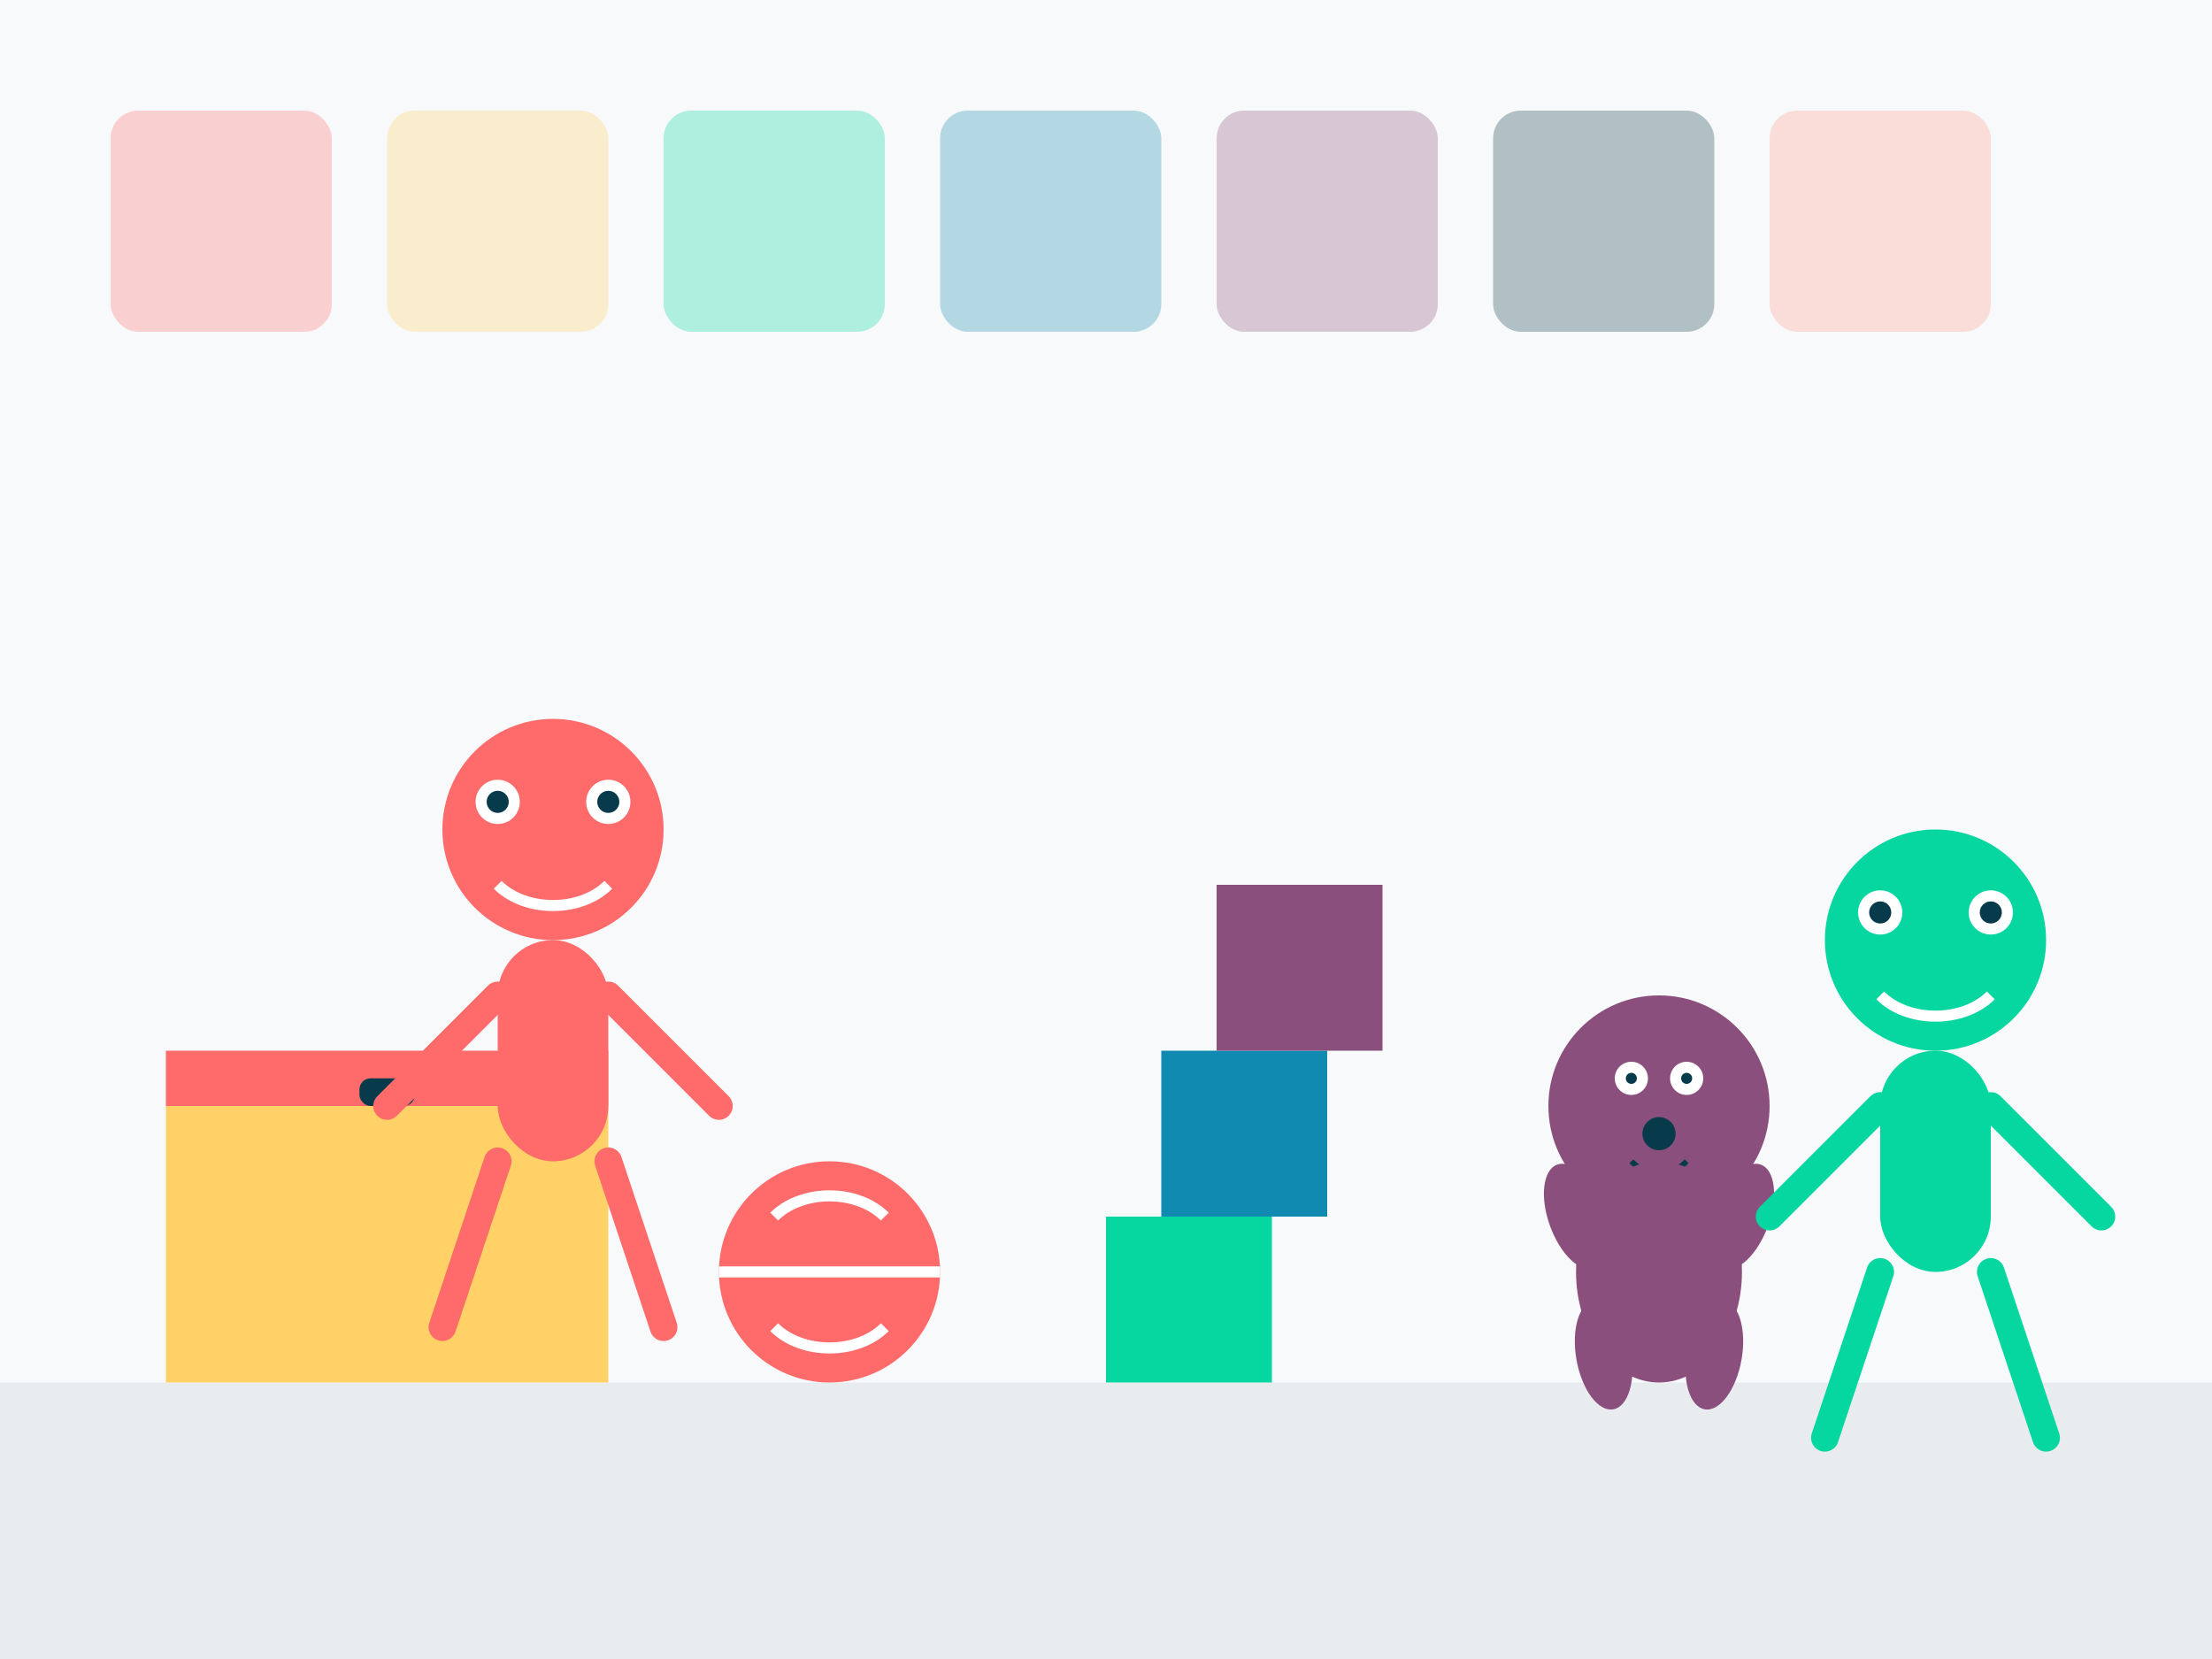 <svg width="400" height="300" viewBox="0 0 400 300" xmlns="http://www.w3.org/2000/svg">
  <!-- Galeri Resmi 6 - Oyun Zamanı -->
  
  <!-- Arka Plan - Oyun Odası -->
  <rect width="400" height="300" fill="#F8F9FA" />
  
  <!-- Zemin -->
  <rect y="250" width="400" height="50" fill="#E9ECEF" />
  
  <!-- Duvar Süsleri -->
  <rect x="20" y="20" width="40" height="40" rx="5" fill="#FF6B6B" opacity="0.3" />
  <rect x="70" y="20" width="40" height="40" rx="5" fill="#FFD166" opacity="0.3" />
  <rect x="120" y="20" width="40" height="40" rx="5" fill="#06D6A0" opacity="0.3" />
  <rect x="170" y="20" width="40" height="40" rx="5" fill="#118AB2" opacity="0.3" />
  <rect x="220" y="20" width="40" height="40" rx="5" fill="#8A4F7D" opacity="0.3" />
  <rect x="270" y="20" width="40" height="40" rx="5" fill="#073B4C" opacity="0.3" />
  <rect x="320" y="20" width="40" height="40" rx="5" fill="#FF9A8B" opacity="0.3" />
  
  <!-- Oyuncak Kutusu -->
  <rect x="30" y="200" width="80" height="50" fill="#FFD166" />
  <rect x="30" y="190" width="80" height="10" fill="#FF6B6B" />
  <rect x="65" y="195" width="10" height="5" rx="2" fill="#073B4C" />
  
  <!-- Oyuncaklar -->
  <!-- Top -->
  <circle cx="150" cy="230" r="20" fill="#FF6B6B" />
  <path d="M140,220 C145,215 155,215 160,220" fill="none" stroke="#FFFFFF" stroke-width="2" />
  <path d="M140,240 C145,245 155,245 160,240" fill="none" stroke="#FFFFFF" stroke-width="2" />
  <path d="M130,230 L170,230" stroke="#FFFFFF" stroke-width="2" />
  
  <!-- Küpler -->
  <rect x="200" y="220" width="30" height="30" fill="#06D6A0" />
  <rect x="210" y="190" width="30" height="30" fill="#118AB2" />
  <rect x="220" y="160" width="30" height="30" fill="#8A4F7D" />
  
  <!-- Oyuncak Ayı -->
  <circle cx="300" cy="200" r="20" fill="#8A4F7D" /> <!-- Baş -->
  <circle cx="290" cy="190" r="5" fill="#8A4F7D" /> <!-- Sol Kulak -->
  <circle cx="310" cy="190" r="5" fill="#8A4F7D" /> <!-- Sağ Kulak -->
  <circle cx="295" cy="195" r="3" fill="#FFFFFF" /> <!-- Sol Göz -->
  <circle cx="305" cy="195" r="3" fill="#FFFFFF" /> <!-- Sağ Göz -->
  <circle cx="295" cy="195" r="1" fill="#073B4C" /> <!-- Sol Göz Bebeği -->
  <circle cx="305" cy="195" r="1" fill="#073B4C" /> <!-- Sağ Göz Bebeği -->
  <circle cx="300" cy="205" r="3" fill="#073B4C" /> <!-- Burun -->
  <path d="M295,210 C298,213 302,213 305,210" fill="none" stroke="#073B4C" stroke-width="1" /> <!-- Ağız -->
  <ellipse cx="300" cy="230" rx="15" ry="20" fill="#8A4F7D" /> <!-- Gövde -->
  <ellipse cx="285" cy="220" rx="5" ry="10" transform="rotate(-20, 285, 220)" fill="#8A4F7D" /> <!-- Sol Kol -->
  <ellipse cx="315" cy="220" rx="5" ry="10" transform="rotate(20, 315, 220)" fill="#8A4F7D" /> <!-- Sağ Kol -->
  <ellipse cx="290" cy="245" rx="5" ry="10" transform="rotate(-10, 290, 245)" fill="#8A4F7D" /> <!-- Sol Bacak -->
  <ellipse cx="310" cy="245" rx="5" ry="10" transform="rotate(10, 310, 245)" fill="#8A4F7D" /> <!-- Sağ Bacak -->
  
  <!-- Çocuk 1 -->
  <circle cx="100" cy="150" r="20" fill="#FF6B6B" />
  <rect x="90" y="170" width="20" height="40" rx="10" fill="#FF6B6B" />
  <line x1="90" y1="180" x2="70" y2="200" stroke="#FF6B6B" stroke-width="5" stroke-linecap="round" />
  <line x1="110" y1="180" x2="130" y2="200" stroke="#FF6B6B" stroke-width="5" stroke-linecap="round" />
  <line x1="90" y1="210" x2="80" y2="240" stroke="#FF6B6B" stroke-width="5" stroke-linecap="round" />
  <line x1="110" y1="210" x2="120" y2="240" stroke="#FF6B6B" stroke-width="5" stroke-linecap="round" />
  <circle cx="90" cy="145" r="4" fill="#FFFFFF" />
  <circle cx="110" cy="145" r="4" fill="#FFFFFF" />
  <circle cx="90" cy="145" r="2" fill="#073B4C" />
  <circle cx="110" cy="145" r="2" fill="#073B4C" />
  <path d="M90,160 C95,165 105,165 110,160" fill="none" stroke="#FFFFFF" stroke-width="2" />
  
  <!-- Çocuk 2 -->
  <circle cx="350" cy="170" r="20" fill="#06D6A0" />
  <rect x="340" y="190" width="20" height="40" rx="10" fill="#06D6A0" />
  <line x1="340" y1="200" x2="320" y2="220" stroke="#06D6A0" stroke-width="5" stroke-linecap="round" />
  <line x1="360" y1="200" x2="380" y2="220" stroke="#06D6A0" stroke-width="5" stroke-linecap="round" />
  <line x1="340" y1="230" x2="330" y2="260" stroke="#06D6A0" stroke-width="5" stroke-linecap="round" />
  <line x1="360" y1="230" x2="370" y2="260" stroke="#06D6A0" stroke-width="5" stroke-linecap="round" />
  <circle cx="340" cy="165" r="4" fill="#FFFFFF" />
  <circle cx="360" cy="165" r="4" fill="#FFFFFF" />
  <circle cx="340" cy="165" r="2" fill="#073B4C" />
  <circle cx="360" cy="165" r="2" fill="#073B4C" />
  <path d="M340,180 C345,185 355,185 360,180" fill="none" stroke="#FFFFFF" stroke-width="2" />
</svg>
